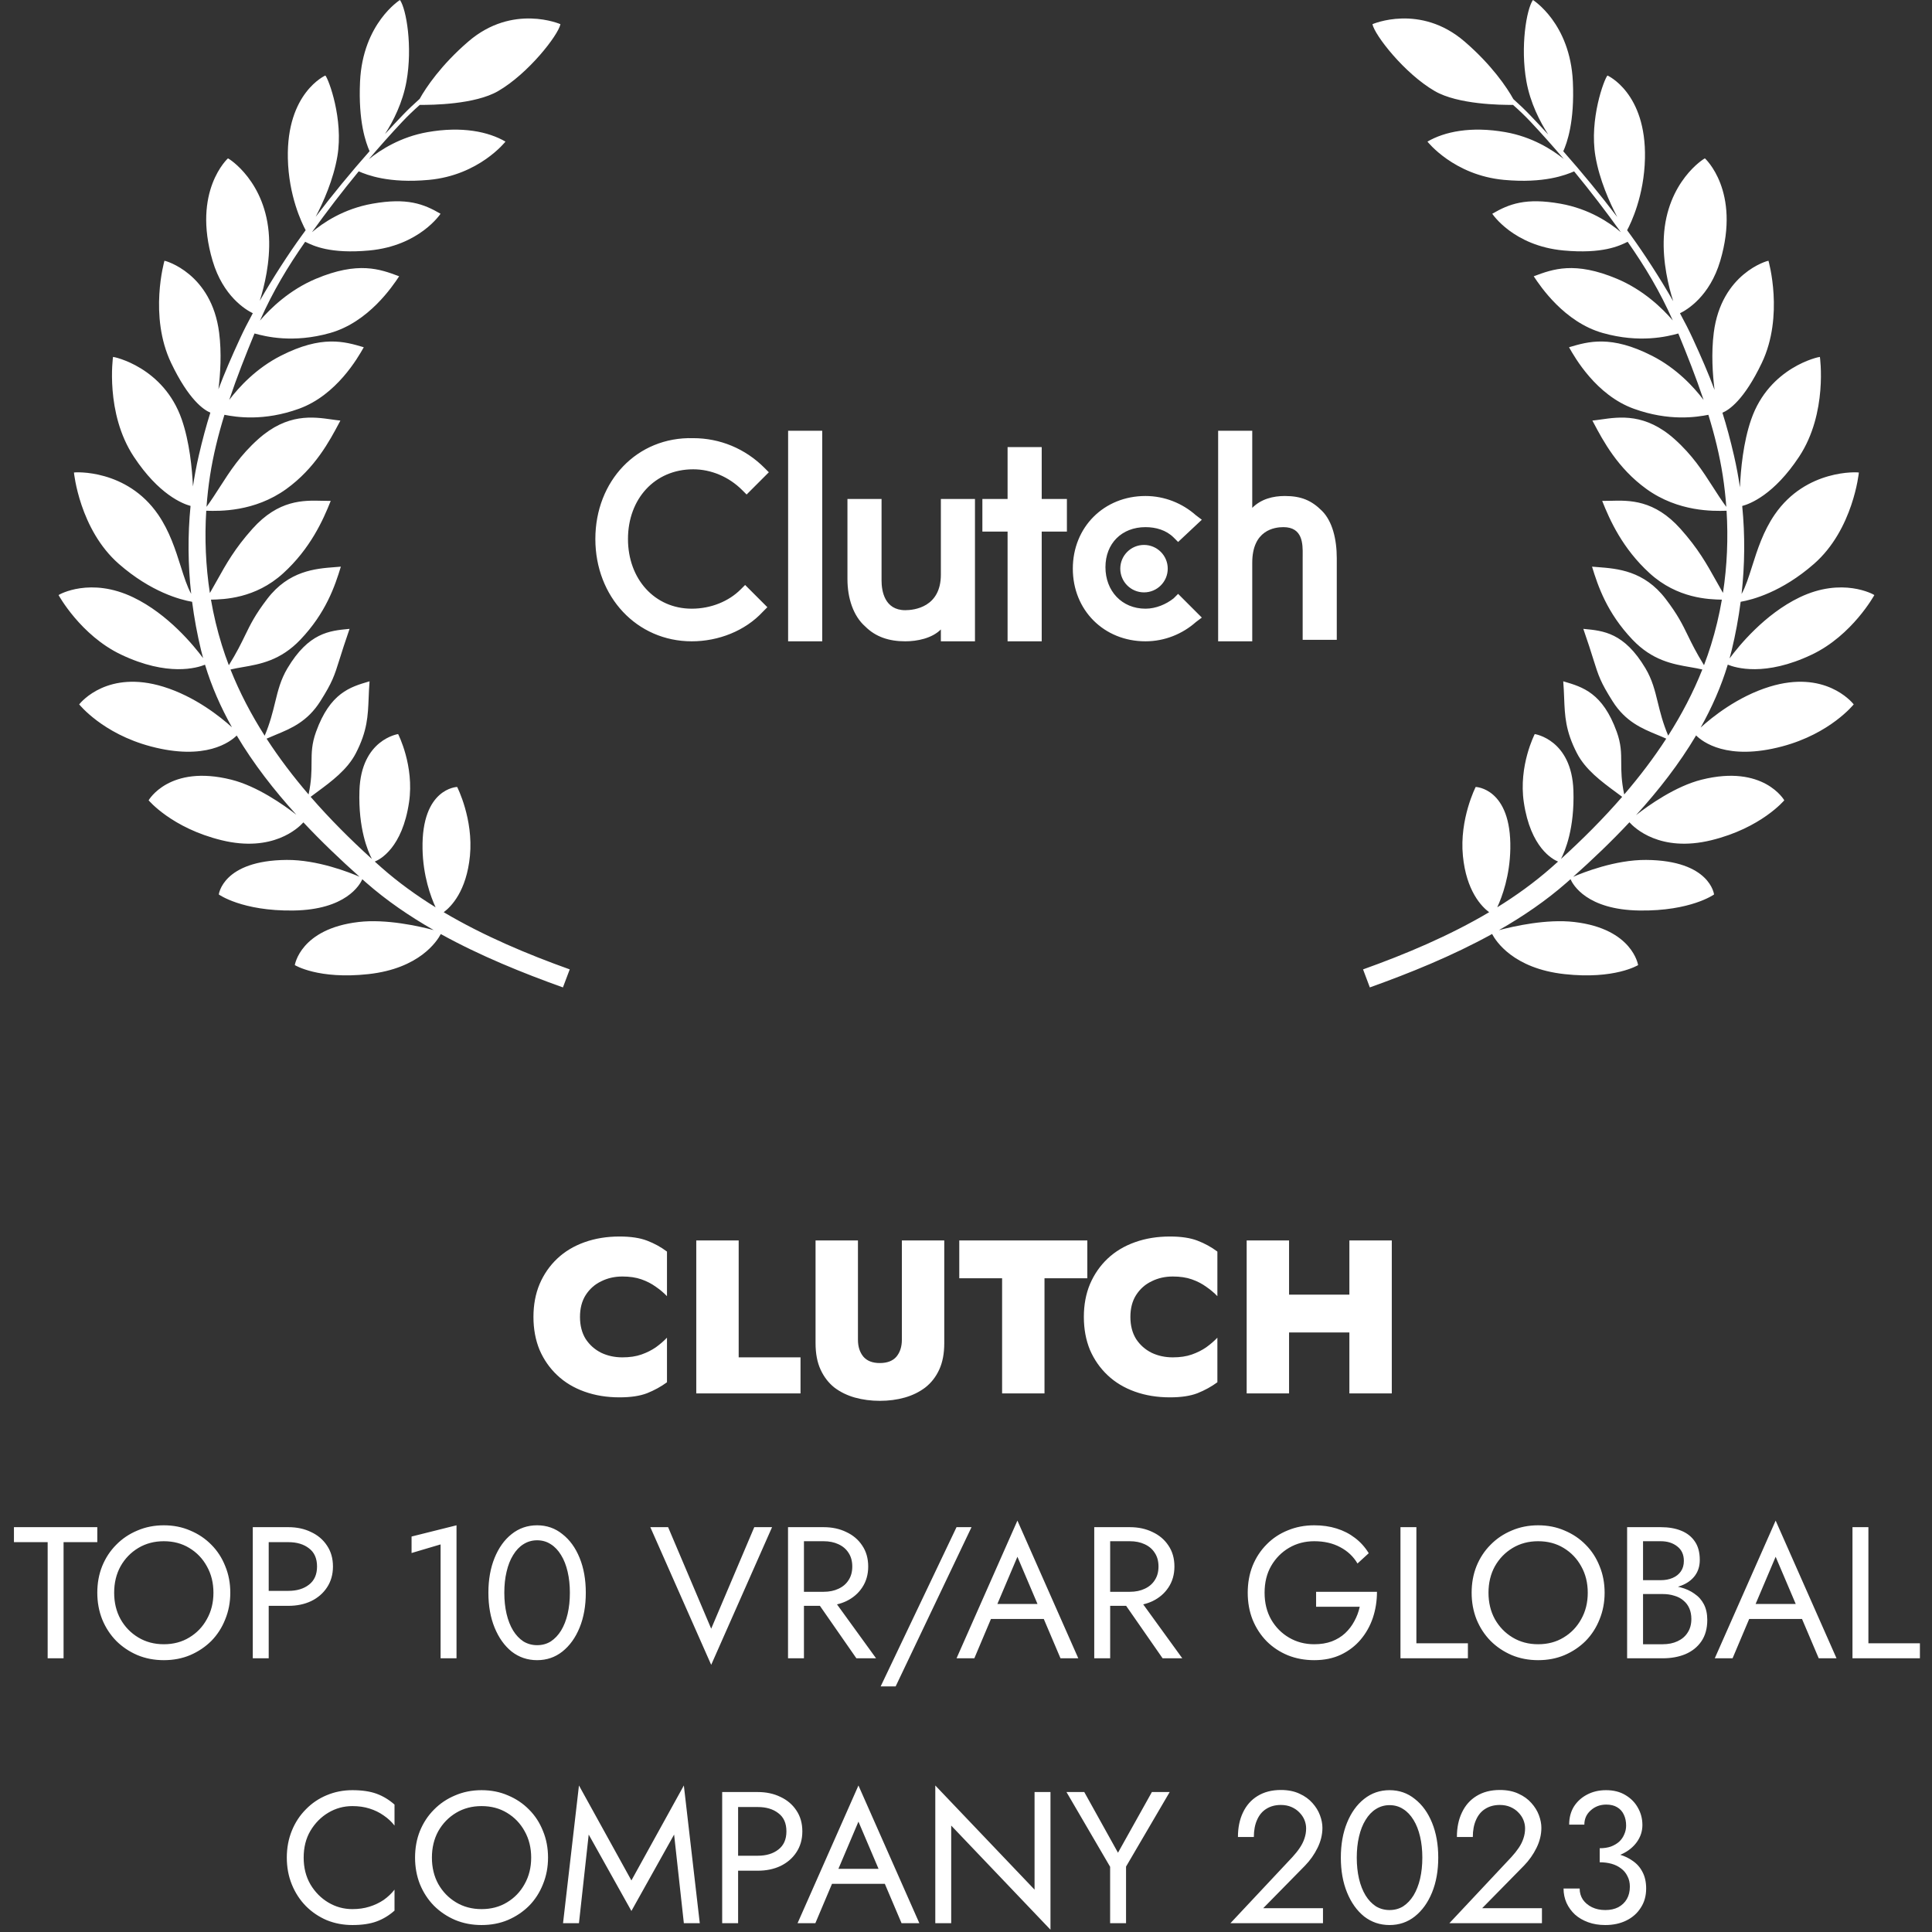 <svg xmlns="http://www.w3.org/2000/svg" width="124" height="124" viewBox="0 0 124 124" fill="none"><rect x="0" y="0" width="124" height="124" fill="#333333" stroke="none"/><path fill-rule="evenodd" clip-rule="evenodd" d="M103.799 13.93C102.708 12.494 101.538 11.071 100.335 9.709C100.568 9.181 101.069 7.831 100.95 5.243C100.776 1.485 98.387 -0 98.387 -0C97.97 0.599 97.572 3.003 97.967 5.216C98.216 6.609 98.834 7.806 99.368 8.633C98.98 8.21 98.59 7.794 98.199 7.386C97.861 7.034 97.502 6.692 97.13 6.36C96.734 5.64 95.747 4.168 93.995 2.662C91.144 0.21 88.086 1.552 88.086 1.552C88.236 2.267 90.142 4.717 92.085 5.845C93.57 6.708 96.341 6.74 97.109 6.731C97.504 7.08 97.883 7.441 98.231 7.812C98.958 8.585 99.67 9.384 100.365 10.202C99.605 9.592 98.324 8.781 96.621 8.481C94.409 8.091 92.709 8.451 91.617 9.088C91.617 9.088 93.301 11.247 96.529 11.545C99.11 11.783 100.495 11.23 101.031 10.999C102.075 12.267 103.078 13.576 104.03 14.903C103.331 14.307 102.007 13.4 100.143 13.072C97.931 12.682 96.869 13.082 95.777 13.719C95.777 13.719 97.122 15.778 100.351 16.076C102.854 16.307 103.934 15.778 104.436 15.533L104.466 15.518C105.579 17.113 106.528 18.682 107.362 20.566C106.694 19.789 105.479 18.608 103.787 17.896C101.066 16.75 99.653 17.279 98.477 17.718L98.438 17.733L98.453 17.756C98.856 18.361 100.393 20.671 102.865 21.371C105.244 22.044 107.013 21.598 107.718 21.404C108.282 22.774 108.849 24.206 109.34 25.669C108.717 24.846 107.61 23.636 106.027 22.833C103.395 21.495 101.948 21.921 100.744 22.275L100.703 22.287L100.717 22.311C101.076 22.944 102.443 25.358 104.859 26.233C107.132 27.056 108.9 26.77 109.647 26.623C110.045 27.914 110.37 29.223 110.572 30.532C110.674 31.196 110.749 31.864 110.798 32.533C110.487 32.112 110.212 31.682 109.933 31.247C109.289 30.244 108.627 29.211 107.473 28.181C105.606 26.516 103.968 26.749 102.746 26.924L102.746 26.924C102.555 26.951 102.373 26.977 102.203 26.993L102.275 27.129C102.894 28.296 103.825 30.05 105.672 31.384C107.725 32.866 109.984 32.803 110.767 32.782L110.815 32.78C110.925 34.549 110.849 36.323 110.584 38.054C110.423 37.778 110.274 37.511 110.127 37.247C109.541 36.197 108.987 35.204 107.856 33.94C106.179 32.067 104.579 32.109 103.359 32.142L103.359 32.142C103.174 32.147 102.998 32.151 102.832 32.149C103.317 33.374 104.135 35.208 105.888 36.801C107.666 38.416 109.669 38.47 110.513 38.487C110.343 39.478 110.11 40.454 109.814 41.404C109.678 41.839 109.529 42.268 109.367 42.692C108.859 41.873 108.58 41.301 108.327 40.781L108.327 40.781C107.98 40.068 107.681 39.454 106.904 38.437C105.522 36.627 103.811 36.496 102.566 36.4C102.431 36.39 102.302 36.38 102.18 36.369C102.565 37.629 103.141 39.334 104.773 41.051C106.055 42.399 107.374 42.627 108.491 42.82C108.76 42.867 109.017 42.911 109.26 42.969C108.672 44.45 107.928 45.865 107.068 47.215C106.723 46.397 106.554 45.708 106.399 45.074C106.211 44.306 106.043 43.62 105.607 42.889C104.247 40.608 102.912 40.483 101.668 40.366L101.621 40.361C101.921 41.221 102.11 41.824 102.258 42.295L102.258 42.296L102.258 42.296C102.605 43.402 102.722 43.775 103.497 45.004C104.326 46.319 105.384 46.757 106.365 47.162C106.562 47.243 106.755 47.323 106.943 47.409C106.133 48.658 105.223 49.852 104.246 50.99C104.059 50.112 104.056 49.498 104.054 48.946C104.052 48.31 104.05 47.755 103.766 46.968C102.863 44.47 101.577 44.093 100.377 43.741L100.332 43.728C100.363 44.108 100.377 44.456 100.39 44.789C100.435 45.946 100.473 46.915 101.212 48.344C101.759 49.402 102.783 50.158 103.707 50.84C103.846 50.942 103.983 51.043 104.115 51.142C102.888 52.556 101.559 53.884 100.187 55.128C100.448 54.628 101.066 53.172 100.985 50.738C100.875 47.456 98.503 47.114 98.503 47.114L98.503 47.114C98.503 47.114 97.453 49.143 97.802 51.494C98.235 54.414 99.655 55.158 99.999 55.298C99.852 55.43 99.705 55.561 99.557 55.691C98.489 56.631 97.323 57.473 96.097 58.232C96.41 57.555 96.906 56.214 96.936 54.471C97.004 50.571 94.713 50.508 94.713 50.508C94.713 50.508 93.662 52.562 93.892 54.928C94.112 57.191 95.093 58.188 95.576 58.548C93 60.073 90.19 61.25 87.484 62.218L87.919 63.374C90.455 62.466 93.201 61.362 95.766 59.945C96.003 60.398 97.128 62.16 100.412 62.521C103.635 62.876 105.137 61.942 105.137 61.942C105.137 61.942 104.792 59.615 101.047 59.176C99.268 58.967 97.141 59.45 96.202 59.7C97.757 58.811 99.237 57.802 100.551 56.647L100.656 56.554L100.799 56.428C100.949 56.772 101.836 58.394 105.231 58.439C108.524 58.483 110.012 57.409 110.012 57.409C110.012 57.409 109.766 55.223 105.654 55.192C103.673 55.178 101.602 56.002 100.969 56.276C102.2 55.178 103.424 54.011 104.58 52.776C104.897 53.13 106.544 54.732 109.837 53.927C113.037 53.145 114.519 51.365 114.519 51.365C114.519 51.365 113.198 49.042 109.21 50.042C107.534 50.462 105.818 51.682 105.005 52.316C106.455 50.722 107.782 49.018 108.859 47.201C109.265 47.607 110.847 48.842 114.373 47.908C117.484 47.085 118.976 45.207 118.976 45.207L118.967 45.197C118.828 45.031 117.113 42.986 113.576 44.074C111.523 44.705 109.877 46.036 109.152 46.695C109.875 45.405 110.47 44.06 110.892 42.658C111.381 42.861 113.276 43.448 116.29 42.012C118.888 40.775 120.3 38.192 120.3 38.192C120.25 38.148 118.242 37.019 115.493 38.344C113.256 39.423 111.602 41.455 111.007 42.26C111.056 42.082 111.102 41.904 111.145 41.725C111.392 40.705 111.584 39.669 111.719 38.624C112.472 38.494 114.355 38.003 116.425 36.192C118.95 33.983 119.306 30.329 119.306 30.329C119.256 30.301 115.926 30.088 113.907 33.022C113.166 34.099 112.784 35.303 112.453 36.35C112.235 37.036 112.04 37.654 111.778 38.124C111.985 36.259 112.006 34.365 111.819 32.474C112.313 32.344 113.857 31.759 115.474 29.307C117.322 26.506 116.805 22.908 116.805 22.908C116.75 22.895 113.562 23.555 112.395 26.92C111.886 28.385 111.723 30.132 111.673 31.278C111.574 30.6 111.448 29.924 111.293 29.25C111.057 28.227 110.816 27.333 110.549 26.489C110.98 26.311 111.944 25.663 113.074 23.299C114.522 20.271 113.504 16.735 113.504 16.735C113.448 16.73 110.479 17.538 109.993 21.356C109.826 22.674 109.918 24.028 110.044 25.024C109.65 23.97 109.196 22.923 108.639 21.714C108.409 21.214 108.131 20.669 107.824 20.105C108.272 19.889 109.733 19.027 110.41 16.738C111.737 12.25 109.426 10.165 109.426 10.165C109.369 10.167 106.973 11.662 106.789 15.201C106.704 16.834 107.097 18.41 107.391 19.332C106.534 17.838 105.531 16.291 104.689 15.129C104.604 15.011 104.518 14.894 104.432 14.777C104.688 14.301 105.523 12.568 105.577 10.166C105.67 5.946 103.17 4.846 103.17 4.846C102.956 5.083 101.998 7.658 102.397 10.022C102.653 11.542 103.315 13.007 103.799 13.93ZM26.09 5.216C25.845 6.59 25.24 7.774 24.711 8.6C25.089 8.188 25.469 7.783 25.849 7.386C26.192 7.029 26.557 6.682 26.935 6.346C27.337 5.62 28.321 4.158 30.062 2.662C32.913 0.21 35.971 1.552 35.971 1.552C35.821 2.267 33.915 4.717 31.973 5.845C30.484 6.71 27.704 6.74 26.943 6.731C26.548 7.08 26.169 7.442 25.821 7.812C25.089 8.591 24.372 9.395 23.673 10.219C24.43 9.608 25.718 8.784 27.438 8.481C29.65 8.091 31.35 8.451 32.442 9.088C32.442 9.088 30.758 11.247 27.53 11.545C24.941 11.783 23.556 11.227 23.023 10.997C21.978 12.266 20.975 13.575 20.022 14.902C20.722 14.306 22.046 13.4 23.909 13.072C26.121 12.682 27.183 13.082 28.275 13.719C28.275 13.719 26.93 15.778 23.701 16.076C21.198 16.307 20.118 15.778 19.616 15.533L19.586 15.518C18.471 17.116 17.521 18.687 16.686 20.575C17.352 19.798 18.57 18.611 20.269 17.896C22.99 16.75 24.403 17.279 25.579 17.718L25.618 17.733L25.603 17.756C25.2 18.361 23.663 20.671 21.191 21.371C18.808 22.046 17.037 21.596 16.335 21.403C15.771 22.772 15.204 24.203 14.713 25.666C15.337 24.843 16.443 23.636 18.024 22.833C20.656 21.495 22.103 21.921 23.307 22.275L23.348 22.287L23.334 22.311C22.976 22.944 21.608 25.358 19.192 26.233C16.92 27.056 15.153 26.77 14.405 26.623C14.007 27.914 13.682 29.223 13.48 30.532C13.378 31.195 13.303 31.862 13.255 32.53C13.564 32.11 13.839 31.681 14.117 31.247C14.761 30.244 15.423 29.211 16.577 28.181C18.444 26.516 20.082 26.749 21.304 26.924L21.304 26.924C21.495 26.951 21.677 26.977 21.847 26.993L21.775 27.129C21.156 28.296 20.225 30.05 18.378 31.384C16.325 32.866 14.066 32.803 13.283 32.782L13.238 32.78C13.127 34.551 13.204 36.329 13.47 38.062C13.632 37.783 13.783 37.513 13.931 37.247C14.517 36.197 15.07 35.204 16.202 33.94C17.878 32.067 19.479 32.109 20.699 32.142L20.699 32.142C20.884 32.147 21.059 32.151 21.226 32.149C20.741 33.374 19.923 35.208 18.169 36.801C16.388 38.419 14.38 38.47 13.539 38.487C13.71 39.478 13.943 40.454 14.239 41.404C14.374 41.84 14.524 42.271 14.687 42.697C15.197 41.875 15.476 41.302 15.729 40.781L15.729 40.781L15.729 40.781C16.076 40.068 16.375 39.454 17.153 38.437C18.535 36.627 20.246 36.496 21.491 36.4C21.626 36.39 21.755 36.38 21.877 36.369C21.492 37.629 20.916 39.334 19.283 41.051C18.002 42.399 16.683 42.627 15.566 42.82C15.295 42.867 15.037 42.912 14.793 42.97C15.382 44.452 16.126 45.868 16.988 47.22C17.334 46.4 17.503 45.709 17.658 45.074C17.846 44.306 18.014 43.62 18.45 42.889C19.811 40.608 21.145 40.483 22.39 40.366L22.436 40.361C22.137 41.221 21.947 41.825 21.799 42.296C21.452 43.402 21.335 43.775 20.561 45.004C19.732 46.319 18.674 46.757 17.692 47.162C17.494 47.244 17.3 47.324 17.11 47.41C17.92 48.659 18.829 49.852 19.805 50.989C19.992 50.111 19.994 49.498 19.996 48.946C19.999 48.31 20.001 47.755 20.285 46.968C21.188 44.47 22.474 44.093 23.674 43.741L23.719 43.728C23.688 44.108 23.674 44.456 23.661 44.789C23.615 45.946 23.577 46.915 22.839 48.344C22.292 49.402 21.268 50.158 20.343 50.84C20.205 50.942 20.069 51.042 19.937 51.142C21.165 52.557 22.496 53.887 23.87 55.132C23.61 54.636 22.988 53.178 23.07 50.738C23.18 47.456 25.552 47.114 25.552 47.114L25.552 47.114C25.552 47.114 26.602 49.143 26.253 51.494C25.819 54.419 24.395 55.161 24.054 55.298C24.201 55.43 24.348 55.561 24.495 55.691C25.564 56.632 26.731 57.475 27.958 58.234C27.646 57.557 27.149 56.215 27.119 54.471C27.051 50.58 29.33 50.508 29.341 50.508C29.349 50.522 30.391 52.57 30.162 54.928C29.942 57.193 28.96 58.189 28.478 58.548C31.053 60.073 33.862 61.25 36.567 62.217L36.13 63.374C33.596 62.467 30.853 61.365 28.291 59.95C28.049 60.409 26.921 62.161 23.647 62.521C20.424 62.876 18.922 61.942 18.922 61.942C18.922 61.942 19.267 59.615 23.012 59.176C24.779 58.968 26.889 59.443 27.838 59.695C26.286 58.807 24.809 57.8 23.498 56.647C23.417 56.575 23.336 56.504 23.255 56.432C23.099 56.785 22.205 58.394 18.825 58.439C15.531 58.483 14.043 57.409 14.043 57.409C14.043 57.409 14.29 55.223 18.401 55.192C20.369 55.178 22.426 55.991 23.074 56.271C21.847 55.175 20.626 54.013 19.473 52.782C19.145 53.146 17.498 54.728 14.221 53.927C11.022 53.145 9.539 51.365 9.539 51.365C9.539 51.365 10.86 49.042 14.849 50.042C16.502 50.457 18.194 51.649 19.02 52.29C17.581 50.705 16.264 49.011 15.193 47.207C14.778 47.618 13.194 48.837 9.684 47.908C6.573 47.085 5.082 45.207 5.082 45.207L5.09 45.197C5.23 45.031 6.945 42.986 10.482 44.074C12.518 44.7 14.154 46.015 14.888 46.679C14.169 45.395 13.578 44.056 13.158 42.662C12.656 42.867 10.765 43.44 7.768 42.012C5.17 40.775 3.758 38.192 3.758 38.192C3.808 38.148 5.816 37.018 8.565 38.345C10.784 39.415 12.43 41.425 13.037 42.242C12.989 42.07 12.945 41.898 12.903 41.725C12.657 40.705 12.465 39.669 12.33 38.624C11.574 38.493 9.694 38 7.628 36.193C5.103 33.984 4.746 30.329 4.746 30.329C4.796 30.301 8.127 30.089 10.146 33.022C10.887 34.099 11.268 35.303 11.6 36.35C11.816 37.032 12.01 37.647 12.27 38.116C12.064 36.252 12.043 34.36 12.23 32.471C11.725 32.336 10.191 31.742 8.585 29.307C6.737 26.506 7.254 22.908 7.254 22.908C7.309 22.895 10.497 23.555 11.665 26.92C12.165 28.362 12.331 30.077 12.384 31.223C12.482 30.564 12.605 29.905 12.756 29.25C12.992 28.226 13.234 27.33 13.501 26.485C13.065 26.302 12.107 25.647 10.985 23.299C9.537 20.271 10.555 16.735 10.555 16.735C10.611 16.73 13.58 17.538 14.065 21.356C14.231 22.656 14.144 23.992 14.02 24.983C14.41 23.943 14.86 22.908 15.41 21.714C15.64 21.213 15.919 20.667 16.226 20.103C15.773 19.882 14.32 19.018 13.645 16.738C12.318 12.25 14.629 10.165 14.629 10.165C14.686 10.167 17.082 11.662 17.266 15.201C17.35 16.819 16.965 18.382 16.672 19.308C17.525 17.821 18.522 16.284 19.36 15.129C19.445 15.011 19.532 14.893 19.618 14.775C19.361 14.295 18.528 12.564 18.475 10.166C18.382 5.946 20.882 4.846 20.882 4.846C21.096 5.083 22.054 7.658 21.655 10.022C21.399 11.535 20.743 12.994 20.259 13.917C21.35 12.483 22.518 11.062 23.72 9.702C23.486 9.169 22.989 7.82 23.108 5.243C23.282 1.486 25.671 0 25.671 0C26.087 0.6 26.485 3.004 26.09 5.216ZM72.551 84.523C72.551 85.075 72.673 85.547 72.916 85.94C73.168 86.323 73.5 86.618 73.912 86.824C74.323 87.02 74.777 87.118 75.272 87.118C75.74 87.118 76.147 87.058 76.493 86.936C76.838 86.814 77.147 86.66 77.418 86.473C77.689 86.277 77.928 86.071 78.134 85.856V88.717C77.75 88.998 77.325 89.232 76.857 89.419C76.399 89.596 75.81 89.685 75.09 89.685C74.276 89.685 73.528 89.564 72.846 89.32C72.163 89.077 71.579 88.727 71.092 88.268C70.606 87.81 70.228 87.268 69.956 86.641C69.695 86.005 69.564 85.3 69.564 84.523C69.564 83.747 69.695 83.046 69.956 82.419C70.228 81.784 70.606 81.237 71.092 80.778C71.579 80.32 72.163 79.97 72.846 79.727C73.528 79.483 74.276 79.362 75.09 79.362C75.81 79.362 76.399 79.451 76.857 79.628C77.325 79.806 77.75 80.04 78.134 80.33V83.191C77.928 82.976 77.689 82.775 77.418 82.588C77.147 82.391 76.838 82.233 76.493 82.111C76.147 81.989 75.74 81.929 75.272 81.929C74.777 81.929 74.323 82.031 73.912 82.237C73.5 82.433 73.168 82.728 72.916 83.121C72.673 83.504 72.551 83.972 72.551 84.523ZM82.735 85.519V89.433H80.014V79.614H82.735V83.093H86.606V79.614H89.328V89.433H86.606V85.519H82.735ZM111.2 106.433L112.267 103.908H115.657L116.73 106.433H117.872L113.965 97.596L110.058 106.433H111.2ZM115.254 102.946H112.679L113.965 99.916L115.254 102.946ZM119.918 98.017H118.896V106.433H123.224V105.471H119.918V98.017ZM37.784 117.746L37.159 123.433H36.137L37.159 114.596L40.525 120.691L43.891 114.596L44.913 123.433H43.891L43.266 117.746L40.525 122.651L37.784 117.746ZM52.332 123.433L53.4 120.908H56.79L57.863 123.433H59.005L55.097 114.596L51.19 123.433H52.332ZM56.387 119.946H53.811L55.097 116.916L56.387 119.946ZM67.422 115.017H66.4V121.281L60.029 114.596V123.433H61.05V117.169L67.422 123.853V115.017ZM82.952 119.189L78.973 123.433H84.912V122.471H81.077L83.758 119.742C84.086 119.405 84.355 119.024 84.563 118.6C84.772 118.175 84.876 117.746 84.876 117.313C84.876 117.057 84.824 116.788 84.719 116.508C84.615 116.227 84.455 115.967 84.239 115.726C84.022 115.478 83.746 115.277 83.409 115.125C83.072 114.965 82.672 114.885 82.207 114.885C81.63 114.885 81.133 115.013 80.716 115.269C80.307 115.518 79.995 115.87 79.778 116.327C79.562 116.776 79.454 117.301 79.454 117.902H80.475C80.475 117.478 80.544 117.113 80.68 116.808C80.816 116.496 81.013 116.259 81.269 116.099C81.534 115.931 81.846 115.846 82.207 115.846C82.463 115.846 82.692 115.891 82.892 115.979C83.092 116.067 83.261 116.183 83.397 116.327C83.541 116.472 83.65 116.632 83.722 116.808C83.794 116.985 83.83 117.165 83.83 117.349C83.83 117.574 83.794 117.79 83.722 117.998C83.657 118.199 83.557 118.399 83.421 118.6C83.293 118.792 83.136 118.988 82.952 119.189ZM97.006 119.189L93.026 123.433H98.965V122.471H95.13L97.811 119.742C98.14 119.405 98.408 119.024 98.617 118.6C98.825 118.175 98.929 117.746 98.929 117.313C98.929 117.057 98.877 116.788 98.773 116.508C98.669 116.227 98.508 115.967 98.292 115.726C98.076 115.478 97.799 115.277 97.463 115.125C97.126 114.965 96.725 114.885 96.26 114.885C95.683 114.885 95.186 115.013 94.77 115.269C94.361 115.518 94.048 115.87 93.832 116.327C93.615 116.776 93.507 117.301 93.507 117.902H94.529C94.529 117.478 94.597 117.113 94.734 116.808C94.87 116.496 95.066 116.259 95.323 116.099C95.587 115.931 95.9 115.846 96.26 115.846C96.517 115.846 96.745 115.891 96.946 115.979C97.146 116.067 97.314 116.183 97.451 116.327C97.595 116.472 97.703 116.632 97.775 116.808C97.847 116.985 97.883 117.165 97.883 117.349C97.883 117.574 97.847 117.79 97.775 117.998C97.711 118.199 97.611 118.399 97.475 118.6C97.346 118.792 97.19 118.988 97.006 119.189ZM102.672 118.624V118.864V119.285V119.525C102.945 119.525 103.197 119.557 103.43 119.621C103.662 119.686 103.867 119.786 104.043 119.922C104.219 120.05 104.355 120.215 104.452 120.415C104.556 120.607 104.608 120.832 104.608 121.088C104.608 121.393 104.544 121.657 104.416 121.882C104.287 122.106 104.103 122.282 103.863 122.411C103.63 122.531 103.354 122.591 103.033 122.591C102.712 122.591 102.428 122.531 102.179 122.411C101.931 122.29 101.735 122.126 101.59 121.918C101.454 121.709 101.386 121.473 101.386 121.208H100.352C100.352 121.537 100.416 121.846 100.544 122.134C100.673 122.415 100.853 122.663 101.085 122.88C101.318 123.088 101.598 123.252 101.927 123.372C102.256 123.493 102.624 123.553 103.033 123.553C103.538 123.553 103.987 123.457 104.38 123.264C104.772 123.072 105.081 122.799 105.305 122.447C105.538 122.094 105.654 121.681 105.654 121.208C105.654 120.792 105.574 120.435 105.413 120.138C105.261 119.842 105.045 119.601 104.764 119.417C104.538 119.257 104.28 119.133 103.993 119.045C104.03 119.03 104.067 119.013 104.103 118.996C104.512 118.804 104.832 118.543 105.065 118.215C105.297 117.886 105.413 117.526 105.413 117.133C105.413 116.732 105.317 116.363 105.125 116.027C104.941 115.69 104.672 115.418 104.319 115.209C103.975 115.001 103.562 114.897 103.081 114.897C102.624 114.897 102.215 114.993 101.855 115.185C101.502 115.37 101.222 115.626 101.013 115.955C100.813 116.283 100.713 116.668 100.713 117.109H101.687C101.687 116.74 101.823 116.436 102.095 116.195C102.368 115.947 102.7 115.822 103.093 115.822C103.374 115.822 103.606 115.879 103.79 115.991C103.983 116.103 104.127 116.263 104.223 116.472C104.319 116.672 104.368 116.904 104.368 117.169C104.368 117.369 104.327 117.558 104.247 117.734C104.175 117.91 104.067 118.067 103.923 118.203C103.778 118.331 103.602 118.435 103.394 118.515C103.185 118.588 102.945 118.624 102.672 118.624ZM87.08 119.225C87.08 119.714 87.128 120.167 87.224 120.583C87.32 120.992 87.461 121.349 87.645 121.653C87.829 121.95 88.05 122.182 88.306 122.351C88.571 122.511 88.863 122.591 89.184 122.591C89.512 122.591 89.805 122.511 90.061 122.351C90.318 122.182 90.538 121.95 90.723 121.653C90.907 121.349 91.047 120.992 91.144 120.583C91.24 120.167 91.288 119.714 91.288 119.225C91.288 118.736 91.24 118.287 91.144 117.878C91.047 117.461 90.907 117.105 90.723 116.808C90.538 116.504 90.318 116.271 90.061 116.111C89.805 115.943 89.512 115.858 89.184 115.858C88.863 115.858 88.571 115.943 88.306 116.111C88.05 116.271 87.829 116.504 87.645 116.808C87.461 117.105 87.32 117.461 87.224 117.878C87.128 118.287 87.08 118.736 87.08 119.225ZM86.058 119.225C86.058 118.383 86.19 117.638 86.455 116.989C86.719 116.339 87.084 115.83 87.549 115.462C88.022 115.085 88.567 114.897 89.184 114.897C89.801 114.897 90.342 115.085 90.807 115.462C91.28 115.83 91.648 116.339 91.913 116.989C92.177 117.638 92.31 118.383 92.31 119.225C92.31 120.066 92.177 120.812 91.913 121.461C91.648 122.11 91.28 122.623 90.807 123C90.342 123.368 89.801 123.553 89.184 123.553C88.567 123.553 88.022 123.368 87.549 123C87.084 122.623 86.719 122.11 86.455 121.461C86.19 120.812 86.058 120.066 86.058 119.225ZM73.931 115.017H75.073L72.272 119.802V123.433H71.25V119.814L68.449 115.017H69.591L71.755 118.912L73.931 115.017ZM46.916 115.017H46.351V123.433H47.373V120.066H48.635C49.18 120.066 49.665 119.966 50.09 119.766C50.522 119.557 50.863 119.265 51.111 118.888C51.368 118.503 51.496 118.055 51.496 117.542C51.496 117.021 51.368 116.572 51.111 116.195C50.863 115.818 50.522 115.53 50.09 115.329C49.665 115.121 49.18 115.017 48.635 115.017H47.373H46.916ZM47.373 115.979V119.105H48.635C49.18 119.105 49.621 118.972 49.957 118.708C50.302 118.443 50.474 118.055 50.474 117.542C50.474 117.021 50.302 116.632 49.957 116.375C49.621 116.111 49.18 115.979 48.635 115.979H47.373ZM28.129 120.92C27.857 120.423 27.721 119.858 27.721 119.225C27.721 118.592 27.857 118.027 28.129 117.53C28.41 117.033 28.791 116.64 29.271 116.351C29.752 116.063 30.297 115.919 30.907 115.919C31.524 115.919 32.069 116.063 32.541 116.351C33.022 116.64 33.399 117.033 33.672 117.53C33.952 118.027 34.092 118.592 34.092 119.225C34.092 119.858 33.952 120.423 33.672 120.92C33.399 121.417 33.022 121.81 32.541 122.098C32.069 122.387 31.524 122.531 30.907 122.531C30.297 122.531 29.752 122.387 29.271 122.098C28.791 121.81 28.41 121.417 28.129 120.92ZM26.951 117.518C26.743 118.039 26.639 118.608 26.639 119.225C26.639 119.834 26.743 120.403 26.951 120.932C27.168 121.461 27.468 121.922 27.853 122.315C28.238 122.699 28.69 123.004 29.211 123.228C29.732 123.445 30.297 123.553 30.907 123.553C31.524 123.553 32.089 123.445 32.602 123.228C33.123 123.004 33.575 122.699 33.96 122.315C34.345 121.922 34.641 121.461 34.85 120.932C35.066 120.403 35.174 119.834 35.174 119.225C35.174 118.608 35.066 118.039 34.85 117.518C34.641 116.989 34.345 116.532 33.96 116.147C33.575 115.754 33.123 115.45 32.602 115.233C32.089 115.009 31.524 114.897 30.907 114.897C30.297 114.897 29.732 115.009 29.211 115.233C28.69 115.45 28.238 115.754 27.853 116.147C27.468 116.532 27.168 116.989 26.951 117.518ZM19.49 119.225C19.49 119.874 19.635 120.447 19.923 120.944C20.22 121.441 20.604 121.83 21.077 122.11C21.55 122.391 22.063 122.531 22.616 122.531C23.017 122.531 23.382 122.479 23.71 122.375C24.047 122.27 24.351 122.126 24.624 121.942C24.896 121.749 25.129 121.529 25.321 121.281V122.627C24.969 122.94 24.584 123.172 24.167 123.324C23.75 123.477 23.233 123.553 22.616 123.553C22.031 123.553 21.482 123.449 20.969 123.24C20.464 123.024 20.019 122.723 19.635 122.339C19.25 121.946 18.949 121.485 18.733 120.956C18.517 120.427 18.408 119.85 18.408 119.225C18.408 118.6 18.517 118.023 18.733 117.494C18.949 116.965 19.25 116.508 19.635 116.123C20.019 115.73 20.464 115.43 20.969 115.221C21.482 115.005 22.031 114.897 22.616 114.897C23.233 114.897 23.75 114.973 24.167 115.125C24.584 115.277 24.969 115.51 25.321 115.822V117.169C25.129 116.92 24.896 116.704 24.624 116.52C24.351 116.327 24.047 116.179 23.71 116.075C23.382 115.971 23.017 115.919 22.616 115.919C22.063 115.919 21.55 116.059 21.077 116.339C20.604 116.62 20.22 117.009 19.923 117.506C19.635 117.994 19.49 118.568 19.49 119.225ZM105.454 102.309V105.531H106.716C107.077 105.531 107.393 105.467 107.666 105.339C107.946 105.21 108.163 105.026 108.315 104.786C108.475 104.545 108.555 104.253 108.555 103.908C108.555 103.651 108.511 103.423 108.423 103.223C108.335 103.022 108.207 102.854 108.038 102.718C107.878 102.581 107.686 102.481 107.461 102.417C107.237 102.345 106.988 102.309 106.716 102.309H105.454ZM107.694 101.841C107.746 101.852 107.796 101.863 107.846 101.876C108.191 101.964 108.491 102.101 108.748 102.285C109.012 102.461 109.217 102.69 109.361 102.97C109.505 103.251 109.577 103.583 109.577 103.968C109.577 104.521 109.449 104.982 109.193 105.351C108.944 105.711 108.603 105.984 108.171 106.168C107.746 106.344 107.261 106.433 106.716 106.433H104.432V98.017H106.596C107.101 98.017 107.537 98.093 107.906 98.245C108.283 98.398 108.575 98.63 108.784 98.943C108.992 99.247 109.096 99.64 109.096 100.121C109.096 100.514 108.992 100.85 108.784 101.131C108.575 101.411 108.283 101.624 107.906 101.768C107.838 101.795 107.767 101.819 107.694 101.841ZM105.454 101.419H106.596C106.876 101.419 107.129 101.371 107.353 101.275C107.578 101.179 107.754 101.039 107.882 100.854C108.01 100.67 108.074 100.445 108.074 100.181C108.074 99.78 107.934 99.472 107.654 99.255C107.373 99.031 107.02 98.919 106.596 98.919H105.454V101.419ZM95.535 102.225C95.535 102.858 95.671 103.423 95.943 103.92C96.224 104.417 96.605 104.81 97.085 105.098C97.566 105.387 98.111 105.531 98.721 105.531C99.338 105.531 99.883 105.387 100.356 105.098C100.836 104.81 101.213 104.417 101.486 103.92C101.766 103.423 101.906 102.858 101.906 102.225C101.906 101.592 101.766 101.027 101.486 100.53C101.213 100.033 100.836 99.64 100.356 99.351C99.883 99.063 99.338 98.919 98.721 98.919C98.111 98.919 97.566 99.063 97.085 99.351C96.605 99.64 96.224 100.033 95.943 100.53C95.671 101.027 95.535 101.592 95.535 102.225ZM94.453 102.225C94.453 101.608 94.557 101.039 94.765 100.518C94.981 99.989 95.282 99.532 95.667 99.147C96.052 98.754 96.504 98.45 97.025 98.233C97.546 98.009 98.111 97.897 98.721 97.897C99.338 97.897 99.903 98.009 100.416 98.233C100.937 98.45 101.39 98.754 101.774 99.147C102.159 99.532 102.455 99.989 102.664 100.518C102.88 101.039 102.988 101.608 102.988 102.225C102.988 102.834 102.88 103.403 102.664 103.932C102.455 104.461 102.159 104.922 101.774 105.315C101.39 105.699 100.937 106.004 100.416 106.228C99.903 106.445 99.338 106.553 98.721 106.553C98.111 106.553 97.546 106.445 97.025 106.228C96.504 106.004 96.052 105.699 95.667 105.315C95.282 104.922 94.981 104.461 94.765 103.932C94.557 103.403 94.453 102.834 94.453 102.225ZM90.907 98.017H89.885V106.433H94.213V105.471H90.907V98.017ZM84.47 103.126V102.165H88.377C88.377 102.75 88.289 103.307 88.113 103.836C87.937 104.357 87.676 104.822 87.332 105.23C86.987 105.639 86.562 105.964 86.057 106.204C85.56 106.437 84.991 106.553 84.35 106.553C83.741 106.553 83.176 106.449 82.655 106.24C82.134 106.024 81.681 105.723 81.296 105.339C80.912 104.946 80.611 104.485 80.395 103.956C80.186 103.427 80.082 102.85 80.082 102.225C80.082 101.6 80.186 101.023 80.395 100.494C80.611 99.965 80.912 99.508 81.296 99.123C81.681 98.73 82.134 98.43 82.655 98.221C83.176 98.005 83.741 97.897 84.35 97.897C84.871 97.897 85.348 97.965 85.781 98.101C86.222 98.237 86.614 98.438 86.959 98.702C87.311 98.967 87.608 99.295 87.849 99.688L87.127 100.349C86.863 99.9 86.494 99.552 86.021 99.303C85.548 99.047 84.991 98.919 84.35 98.919C83.757 98.919 83.22 99.059 82.739 99.339C82.258 99.62 81.873 100.009 81.585 100.506C81.304 100.994 81.164 101.568 81.164 102.225C81.164 102.874 81.304 103.447 81.585 103.944C81.873 104.441 82.258 104.83 82.739 105.11C83.22 105.391 83.757 105.531 84.35 105.531C84.767 105.531 85.139 105.471 85.468 105.351C85.805 105.222 86.093 105.046 86.334 104.822C86.574 104.597 86.77 104.341 86.923 104.052C87.083 103.764 87.199 103.455 87.271 103.126H84.47ZM72.278 103.066L74.619 106.433H75.882L73.374 102.972C73.584 102.923 73.783 102.854 73.97 102.766C74.403 102.557 74.743 102.265 74.992 101.888C75.249 101.503 75.377 101.055 75.377 100.542C75.377 100.021 75.249 99.572 74.992 99.195C74.743 98.818 74.403 98.53 73.97 98.329C73.545 98.121 73.06 98.017 72.515 98.017H71.253H70.796H70.231V106.433H71.253V103.066H72.278ZM71.253 102.165H72.515C72.876 102.165 73.193 102.101 73.465 101.972C73.746 101.844 73.962 101.66 74.114 101.419C74.275 101.179 74.355 100.886 74.355 100.542C74.355 100.197 74.275 99.904 74.114 99.664C73.962 99.424 73.746 99.239 73.465 99.111C73.193 98.983 72.876 98.919 72.515 98.919H71.253V102.165ZM62.535 106.433L63.602 103.908H66.992L68.065 106.433H69.207L65.3 97.596L61.393 106.433H62.535ZM66.589 102.946H64.014L65.3 99.916L66.589 102.946ZM62.354 98.017H61.392L56.523 108.236H57.485L62.354 98.017ZM54.965 106.433L52.624 103.066H51.599V106.433H50.577V98.017H51.142H51.599H52.861C53.407 98.017 53.891 98.121 54.316 98.329C54.749 98.53 55.09 98.818 55.338 99.195C55.595 99.572 55.723 100.021 55.723 100.542C55.723 101.055 55.595 101.503 55.338 101.888C55.09 102.265 54.749 102.557 54.316 102.766C54.129 102.854 53.931 102.923 53.72 102.972L56.228 106.433H54.965ZM52.861 102.165H51.599V98.919H52.861C53.222 98.919 53.539 98.983 53.811 99.111C54.092 99.239 54.308 99.424 54.461 99.664C54.621 99.904 54.701 100.197 54.701 100.542C54.701 100.886 54.621 101.179 54.461 101.419C54.308 101.66 54.092 101.844 53.811 101.972C53.539 102.101 53.222 102.165 52.861 102.165ZM48.411 98.017L45.646 104.533L42.881 98.017H41.739L45.646 106.853L49.553 98.017H48.411ZM32.368 102.225C32.368 102.714 32.416 103.167 32.513 103.583C32.609 103.992 32.749 104.349 32.934 104.653C33.118 104.95 33.338 105.182 33.595 105.351C33.859 105.511 34.152 105.591 34.472 105.591C34.801 105.591 35.093 105.511 35.35 105.351C35.606 105.182 35.827 104.95 36.011 104.653C36.196 104.349 36.336 103.992 36.432 103.583C36.528 103.167 36.576 102.714 36.576 102.225C36.576 101.736 36.528 101.287 36.432 100.878C36.336 100.461 36.196 100.105 36.011 99.808C35.827 99.504 35.606 99.271 35.35 99.111C35.093 98.943 34.801 98.859 34.472 98.859C34.152 98.859 33.859 98.943 33.595 99.111C33.338 99.271 33.118 99.504 32.934 99.808C32.749 100.105 32.609 100.461 32.513 100.878C32.416 101.287 32.368 101.736 32.368 102.225ZM31.346 102.225C31.346 101.383 31.479 100.638 31.743 99.989C32.008 99.339 32.372 98.83 32.837 98.462C33.31 98.085 33.855 97.897 34.472 97.897C35.09 97.897 35.63 98.085 36.095 98.462C36.568 98.83 36.937 99.339 37.201 99.989C37.466 100.638 37.598 101.383 37.598 102.225C37.598 103.066 37.466 103.812 37.201 104.461C36.937 105.11 36.568 105.623 36.095 106C35.63 106.368 35.09 106.553 34.472 106.553C33.855 106.553 33.31 106.368 32.837 106C32.372 105.623 32.008 105.11 31.743 104.461C31.479 103.812 31.346 103.066 31.346 102.225ZM26.415 98.618V99.676L28.278 99.123V106.433H29.3V97.897L26.415 98.618ZM16.224 98.017H16.789H17.246H18.508C19.053 98.017 19.538 98.121 19.963 98.329C20.396 98.53 20.736 98.818 20.985 99.195C21.241 99.572 21.37 100.021 21.37 100.542C21.37 101.055 21.241 101.503 20.985 101.888C20.736 102.265 20.396 102.557 19.963 102.766C19.538 102.966 19.053 103.066 18.508 103.066H17.246V106.433H16.224V98.017ZM17.246 102.105V98.979H18.508C19.053 98.979 19.494 99.111 19.831 99.375C20.175 99.632 20.348 100.021 20.348 100.542C20.348 101.055 20.175 101.443 19.831 101.708C19.494 101.972 19.053 102.105 18.508 102.105H17.246ZM7.736 103.92C7.463 103.423 7.327 102.858 7.327 102.225C7.327 101.592 7.463 101.027 7.736 100.53C8.016 100.033 8.397 99.64 8.878 99.351C9.359 99.063 9.904 98.919 10.513 98.919C11.13 98.919 11.675 99.063 12.148 99.351C12.629 99.64 13.006 100.033 13.278 100.53C13.559 101.027 13.699 101.592 13.699 102.225C13.699 102.858 13.559 103.423 13.278 103.92C13.006 104.417 12.629 104.81 12.148 105.098C11.675 105.387 11.13 105.531 10.513 105.531C9.904 105.531 9.359 105.387 8.878 105.098C8.397 104.81 8.016 104.417 7.736 103.92ZM6.558 100.518C6.349 101.039 6.245 101.608 6.245 102.225C6.245 102.834 6.349 103.403 6.558 103.932C6.774 104.461 7.075 104.922 7.459 105.315C7.844 105.699 8.297 106.004 8.818 106.228C9.339 106.445 9.904 106.553 10.513 106.553C11.13 106.553 11.695 106.445 12.208 106.228C12.729 106.004 13.182 105.699 13.567 105.315C13.951 104.922 14.248 104.461 14.456 103.932C14.673 103.403 14.781 102.834 14.781 102.225C14.781 101.608 14.673 101.039 14.456 100.518C14.248 99.989 13.951 99.532 13.567 99.147C13.182 98.754 12.729 98.45 12.208 98.233C11.695 98.009 11.13 97.897 10.513 97.897C9.904 97.897 9.339 98.009 8.818 98.233C8.297 98.45 7.844 98.754 7.459 99.147C7.075 99.532 6.774 99.989 6.558 100.518ZM0.895 98.979V98.017H6.245V98.979H4.08V106.433H3.059V98.979H0.895ZM61.568 79.614V82.041H64.317V89.433H67.038V82.041H69.787V79.614H61.568ZM52.344 79.614H55.065V85.982C55.065 86.431 55.182 86.796 55.415 87.076C55.649 87.347 56 87.483 56.467 87.483C56.944 87.483 57.3 87.347 57.533 87.076C57.767 86.796 57.884 86.431 57.884 85.982V79.614H60.605V86.207C60.605 86.871 60.498 87.436 60.282 87.904C60.068 88.371 59.768 88.755 59.385 89.054C59.002 89.344 58.562 89.559 58.066 89.699C57.571 89.839 57.038 89.909 56.467 89.909C55.906 89.909 55.373 89.839 54.868 89.699C54.373 89.559 53.933 89.344 53.55 89.054C53.176 88.755 52.881 88.371 52.666 87.904C52.451 87.436 52.344 86.871 52.344 86.207V79.614ZM47.41 79.614H44.688V89.433H51.379V87.118H47.41V79.614ZM37.225 84.523C37.225 85.075 37.347 85.547 37.59 85.94C37.843 86.323 38.175 86.618 38.586 86.824C38.997 87.02 39.451 87.118 39.947 87.118C40.414 87.118 40.821 87.058 41.167 86.936C41.513 86.814 41.821 86.66 42.093 86.473C42.364 86.277 42.602 86.071 42.808 85.856V88.717C42.425 88.998 41.999 89.232 41.532 89.419C41.073 89.596 40.484 89.685 39.764 89.685C38.951 89.685 38.203 89.564 37.52 89.32C36.837 89.077 36.253 88.727 35.767 88.268C35.281 87.81 34.902 87.268 34.631 86.641C34.369 86.005 34.238 85.3 34.238 84.523C34.238 83.747 34.369 83.046 34.631 82.419C34.902 81.784 35.281 81.237 35.767 80.778C36.253 80.32 36.837 79.97 37.52 79.727C38.203 79.483 38.951 79.362 39.764 79.362C40.484 79.362 41.073 79.451 41.532 79.628C41.999 79.806 42.425 80.04 42.808 80.33V83.191C42.602 82.976 42.364 82.775 42.093 82.588C41.821 82.391 41.513 82.233 41.167 82.111C40.821 81.989 40.414 81.929 39.947 81.929C39.451 81.929 38.997 82.031 38.586 82.237C38.175 82.433 37.843 82.728 37.59 83.121C37.347 83.504 37.225 83.972 37.225 84.523ZM52.772 27.646H50.583V41.161H52.772V27.646ZM60.387 36.878C60.387 38.972 58.674 39.163 58.103 39.163C56.77 39.163 56.58 37.925 56.58 37.259V32.025H54.391V37.164C54.391 38.401 54.772 39.543 55.533 40.209C56.199 40.876 57.056 41.161 58.103 41.161C58.864 41.161 59.816 40.971 60.387 40.4V41.161H62.576V32.025H60.387V36.878ZM64.669 28.694H66.859V32.025H68.476V34.118H66.859V41.161H64.669V34.118H63.051V32.025H64.669V28.694ZM75.328 38.401C74.852 38.782 74.186 39.067 73.52 39.067C71.997 39.067 70.95 37.925 70.95 36.403C70.95 34.88 71.997 33.833 73.52 33.833C74.186 33.833 74.852 34.023 75.328 34.499L75.614 34.785L77.136 33.357L76.756 33.071C75.899 32.31 74.757 31.834 73.52 31.834C70.855 31.834 68.856 33.833 68.856 36.498C68.856 39.163 70.855 41.161 73.52 41.161C74.757 41.161 75.899 40.685 76.756 39.924L77.136 39.638L75.614 38.116L75.328 38.401ZM82.466 31.834C83.513 31.834 84.179 32.12 84.846 32.786C85.512 33.452 85.797 34.594 85.797 35.831V41.066H83.608V35.736C83.608 35.716 83.609 35.695 83.609 35.673C83.609 35.653 83.609 35.632 83.609 35.611C83.615 34.926 83.624 33.833 82.371 33.833C81.8 33.833 80.372 34.023 80.372 36.117V41.161H78.183V27.646H80.372V32.596C80.944 32.025 81.705 31.834 82.466 31.834ZM73.425 38.02C74.266 38.02 74.948 37.338 74.948 36.497C74.948 35.656 74.266 34.975 73.425 34.975C72.584 34.975 71.902 35.656 71.902 36.497C71.902 37.338 72.584 38.02 73.425 38.02ZM44.397 39.067C45.635 39.067 46.777 38.592 47.538 37.83L47.824 37.545L49.251 38.972L48.966 39.258C47.824 40.495 46.11 41.161 44.397 41.161C40.876 41.161 38.211 38.306 38.211 34.594C38.211 30.882 40.876 28.027 44.492 28.122C46.206 28.122 47.824 28.789 49.061 30.026L49.346 30.311L47.919 31.739L47.633 31.453C46.777 30.597 45.635 30.121 44.492 30.121C42.018 30.121 40.305 32.025 40.305 34.594C40.305 37.164 42.018 39.067 44.397 39.067Z" fill="white"></path></svg>